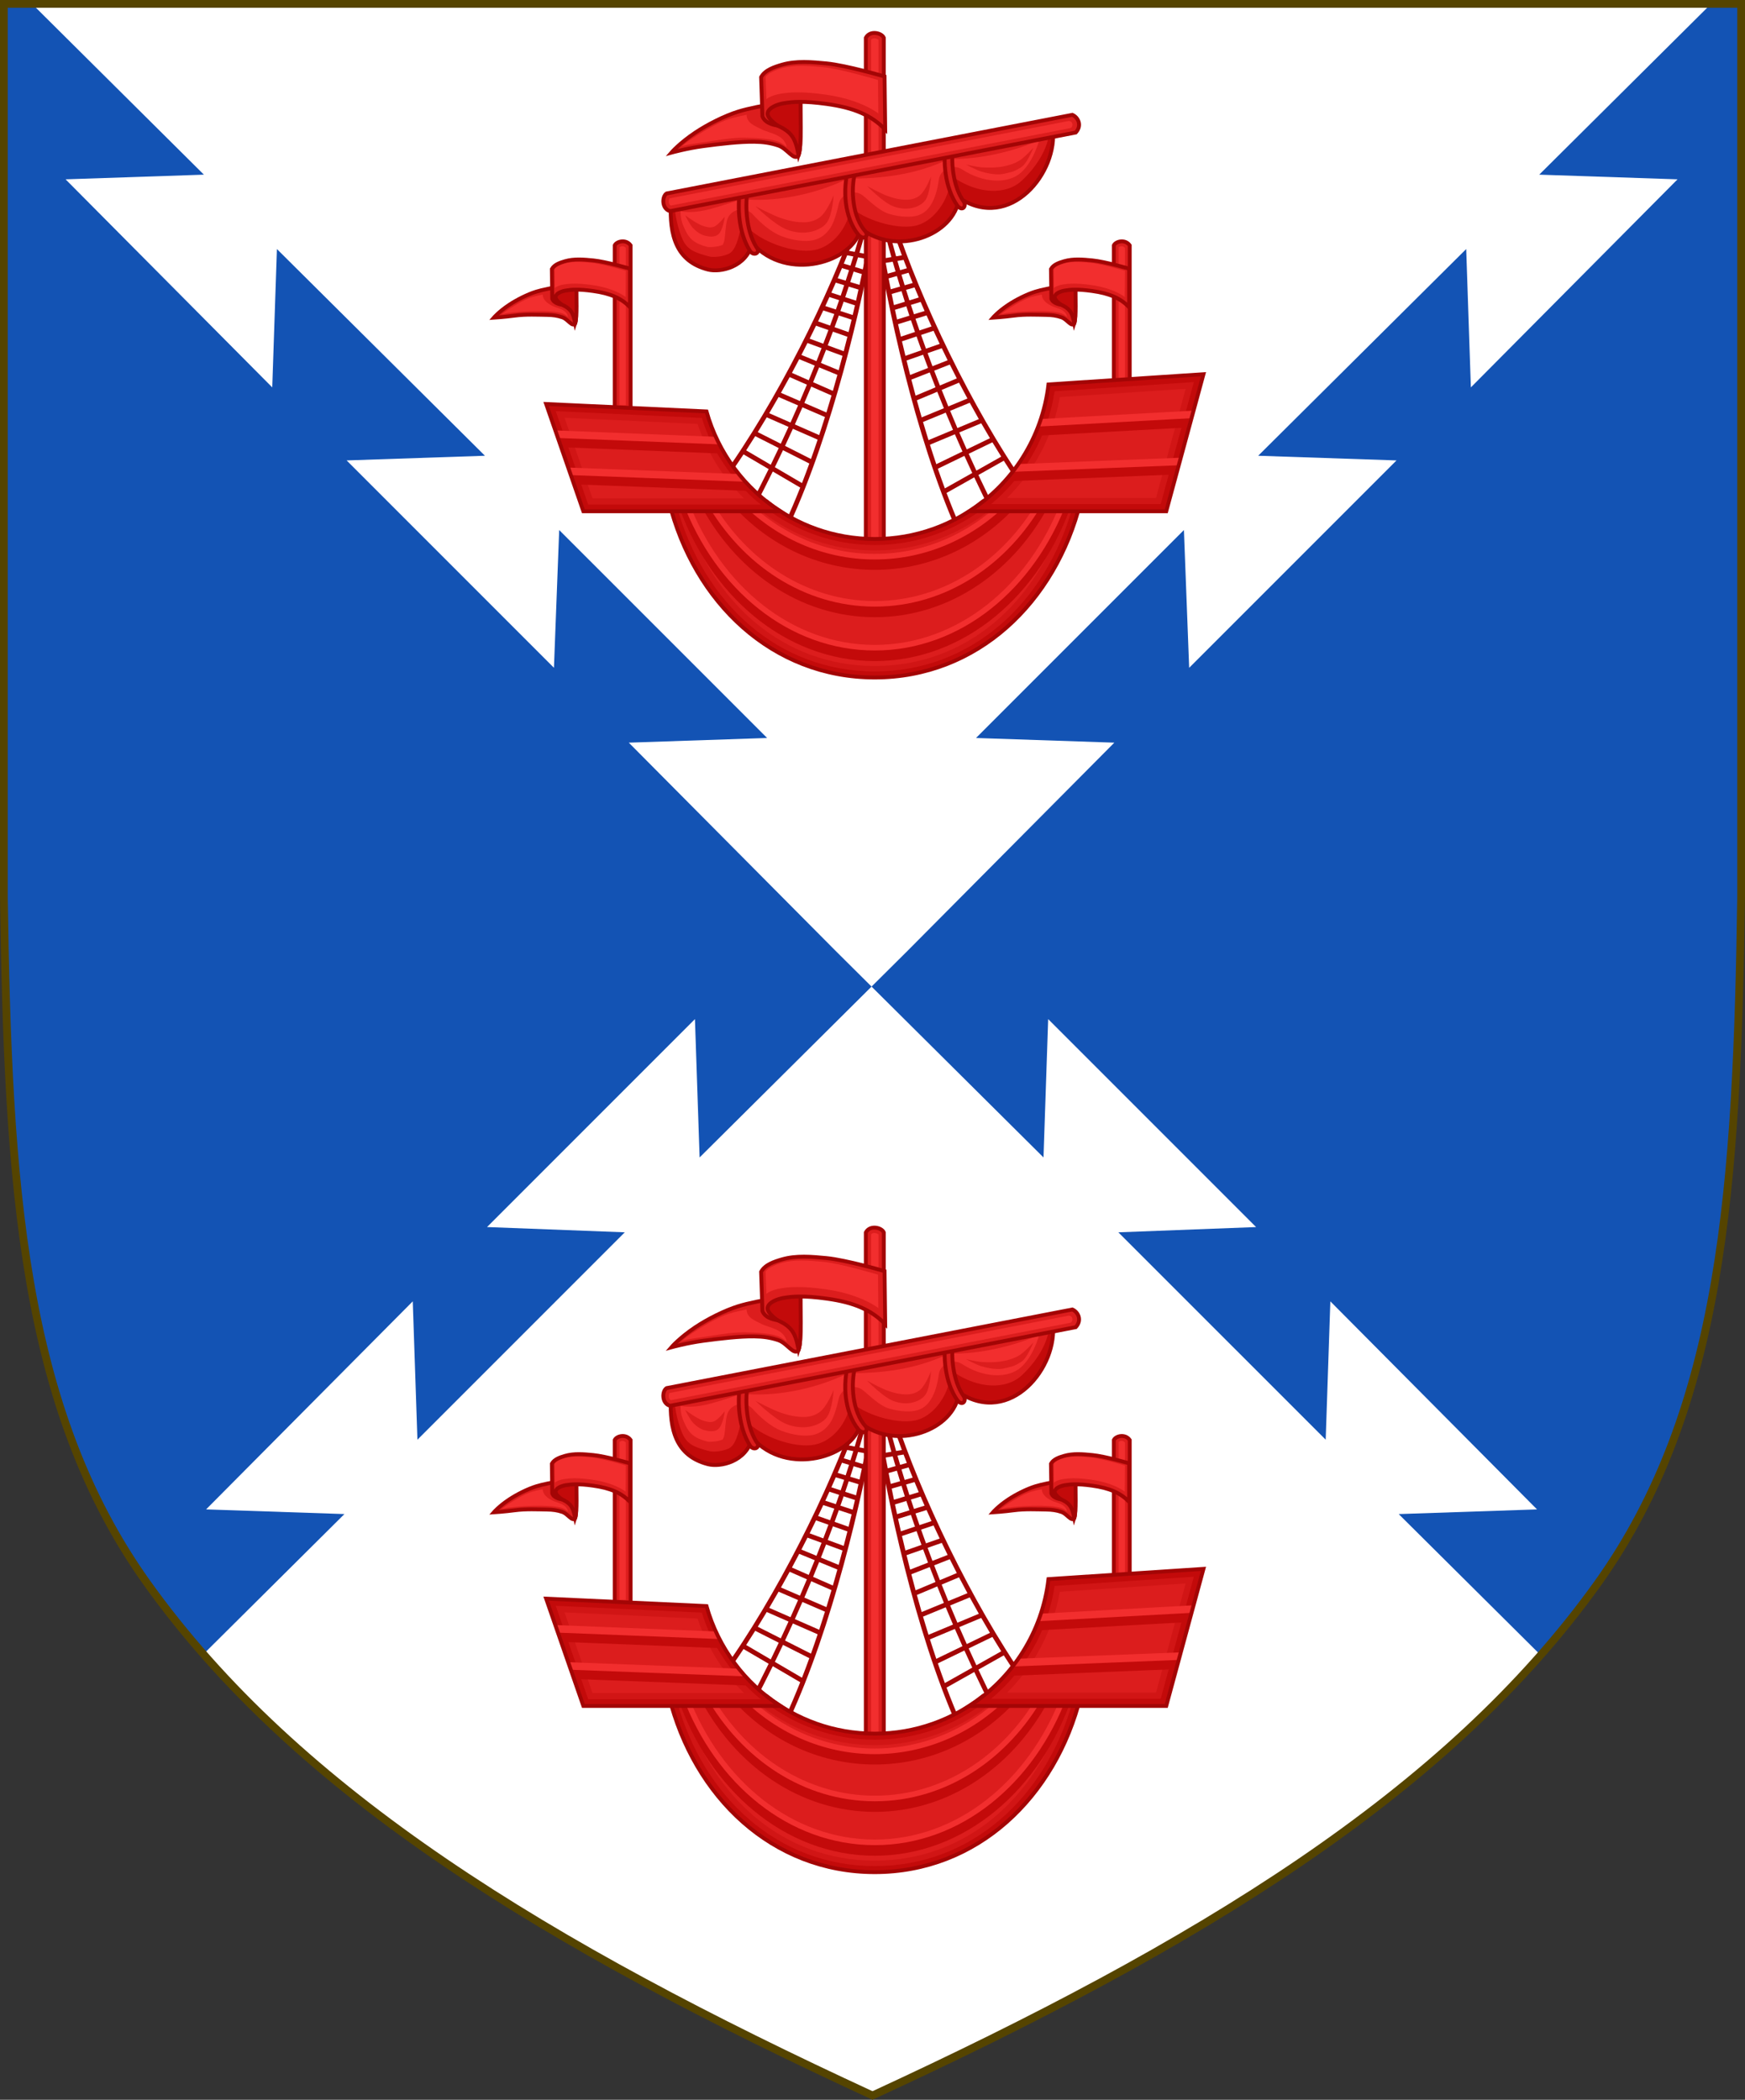 <?xml version="1.0" encoding="UTF-8" standalone="no"?>
<!-- Created with Inkscape (http://www.inkscape.org/) -->

<svg
   xmlns:dc="http://purl.org/dc/elements/1.1/"
   xmlns:cc="http://creativecommons.org/ns#"
   xmlns:rdf="http://www.w3.org/1999/02/22-rdf-syntax-ns#"
   xmlns:svg="http://www.w3.org/2000/svg"
   xmlns="http://www.w3.org/2000/svg"
   xmlns:xlink="http://www.w3.org/1999/xlink"
   xmlns:sodipodi="http://sodipodi.sourceforge.net/DTD/sodipodi-0.dtd"
   xmlns:inkscape="http://www.inkscape.org/namespaces/inkscape"
   width="450"
   height="541.375"
   id="svg2"
   version="1.1"
   inkscape:version="0.92.2 5c3e80d, 2017-08-06"
   sodipodi:docname="Arms of Patric Dickinson.svg"
   inkscape:export-filename="/Users/Soda/Desktop/UK of the GB and NI.png"
   inkscape:export-xdpi="143.23364"
   inkscape:export-ydpi="143.23364">
  <rect width="100%" height="100%" fill="#333333" stroke="none"/>
  <defs
     id="defs4" />
  <sodipodi:namedview
     id="base"
     pagecolor="#ffffff"
     bordercolor="#666666"
     borderopacity="1.0"
     inkscape:pageopacity="0.0"
     inkscape:pageshadow="2"
     inkscape:zoom="0.9804074"
     inkscape:cx="21.64343"
     inkscape:cy="294.77539"
     inkscape:document-units="px"
     inkscape:current-layer="layer1"
     showgrid="false"
     inkscape:window-width="1440"
     inkscape:window-height="791"
     inkscape:window-x="0"
     inkscape:window-y="1"
     inkscape:window-maximized="1"
     showguides="false"
     inkscape:guide-bbox="true"
     inkscape:object-nodes="false"
     inkscape:snap-nodes="false"
     inkscape:snap-page="true"
     inkscape:snap-bbox="false"
     inkscape:snap-grids="false"
     inkscape:snap-to-guides="false"
     fit-margin-top="0"
     fit-margin-left="0"
     fit-margin-right="0"
     fit-margin-bottom="0">
    <inkscape:grid
       type="xygrid"
       id="grid14322"
       empspacing="5"
       visible="true"
       enabled="true"
       snapvisiblegridlinesonly="true"
       originx="0"
       originy="-0.001" />
  </sodipodi:namedview>
  <g
     inkscape:label="Layer"
     inkscape:groupmode="layer"
     id="layer1"
     transform="translate(588.048,126.626)"
     style="display:inline">
    <g
       id="g34921"
       style="fill:#ffeb51;fill-opacity:1;stroke:#806600;stroke-width:1.5;stroke-miterlimit:4;stroke-dasharray:none"
       transform="translate(0,-7.906)">
      <g
         transform="translate(0,-1)"
         id="g28316"
         style="fill:#ffeb51;fill-opacity:1;stroke:#806600;stroke-width:1.5;stroke-miterlimit:4;stroke-dasharray:none" />
      <g
         transform="translate(0,-1)"
         id="g28303"
         style="fill:#ffeb51;fill-opacity:1;stroke:#806600;stroke-width:1.5;stroke-miterlimit:4;stroke-dasharray:none" />
    </g>
    <g
       id="g6659"
       transform="translate(0,-0.027)">
      <g
         transform="translate(0,10.802)"
         id="g6663" />
    </g>
    <g
       style="stroke-width:0.888;stroke-miterlimit:4;stroke-dasharray:none"
       id="g11618-9-0-2"
       transform="matrix(1.127,0,0,1.127,186.794,233.424)" />
    <g
       id="g6663-8"
       transform="matrix(1.145,0,0,1.145,1430.151,21.315)"
       style="stroke-width:1.31;stroke-miterlimit:4;stroke-dasharray:none" />
    <g
       style="stroke-width:0.772;stroke-miterlimit:4;stroke-dasharray:none"
       id="g11618-9-0-2-0"
       transform="matrix(1.295,0,0,1.295,121.073,160.443)" />
    <g
       style="stroke-width:0.87;stroke-miterlimit:4;stroke-dasharray:none"
       id="g13998"
       transform="matrix(1.149,0,0,1.149,-93.647,-107.877)" />
    <g
       style="stroke-width:0.772;stroke-miterlimit:4;stroke-dasharray:none"
       id="g11618-9-0-2-0-2"
       transform="matrix(1.295,0,0,1.295,-126.892,-684.592)" />
    <g
       style="stroke-width:0.87;stroke-miterlimit:4;stroke-dasharray:none"
       id="g13998-3"
       transform="matrix(1.149,0,0,1.149,-341.611,-952.912)" />
    <g
       style="stroke-width:0.888;stroke-miterlimit:4;stroke-dasharray:none"
       id="g11618-9-0-2-9"
       transform="matrix(0.169,0,0,0.178,1533.593,564.701)" />
    <g
       id="g13998-5"
       transform="matrix(0.15,0,0,0.158,1505.556,527.839)" />
    <g
       style="display:inline;stroke-width:1;stroke-miterlimit:4;stroke-dasharray:none"
       id="g16963-90-4"
       transform="matrix(0.12,-0.095,0.09,0.126,1666.233,675.448)" />
    <g
       style="fill:#444444;fill-opacity:1;stroke-width:0.513;stroke-miterlimit:4;stroke-dasharray:none"
       transform="matrix(0.82,0,0,0.82,-775.715,-494.658)"
       id="g5867" />
    <g
       id="g3763">
      <path
         inkscape:connector-curvature="0"
         id="path970"
         style="display:inline;fill:#ffffff;fill-opacity:1;stroke:none;stroke-width:2;stroke-miterlimit:4;stroke-dasharray:none;stroke-opacity:1"
         d="m -175.953,281.556 c 32.24,-45.131 35.83,-102.85 36.905,-176.814 v -230.318 h -224 -224 v 230.318 c 1.075,73.964 4.664,131.682 36.905,176.814 38.837,54.365 103.537,93.598 187.095,132.143 83.558,-38.545 148.258,-77.777 187.095,-132.143 z"
         sodipodi:nodetypes="scccccscs" />
      <g
         id="g958"
         transform="matrix(0.725,-0.725,0.725,0.725,-639.335,206.454)">
        <path
           inkscape:connector-curvature="0"
           id="path956"
           transform="matrix(0.689,0.689,-0.689,0.689,263.551,-192.851)"
           d="m 1,-1 v 230.318 c 1.075,73.964 4.664,131.681 36.904,176.812 4.549,6.367 9.468,12.521 14.715,18.496 l 36.312,-36.076 -35.705,-1.205 53.346,-53.693 1.205,35.703 53.521,-53.52 -35.557,-1.354 53.67,-53.67 1.205,35.703 L 225,252.422 l -9.314,-9.254 -53.35,-53.699 35.705,-1.205 -53.67,-53.668 -1.354,35.555 L 89.498,116.631 125.201,115.426 71.508,62.08 70.303,97.783 16.957,44.09 52.66,42.885 8.49,-1 Z m 224,253.422 44.383,44.094 1.205,-35.703 53.67,53.67 -35.557,1.354 53.521,53.52 1.205,-35.703 53.346,53.693 -35.705,1.205 36.312,36.076 c 5.247,-5.976 10.166,-12.129 14.715,-18.496 C 444.336,361 447.925,303.282 449,229.318 V -1 h -7.49 l -44.17,43.885 35.703,1.205 -53.346,53.693 -1.205,-35.703 -53.693,53.346 35.703,1.205 -53.52,53.52 -1.354,-35.555 -53.67,53.668 35.705,1.205 -53.35,53.699 z"
           style="fill:#1353b4;fill-opacity:1;stroke:none;stroke-width:3.078;stroke-linecap:butt;stroke-linejoin:miter;stroke-miterlimit:4;stroke-dasharray:none;stroke-opacity:1" />
      </g>
      <path
         sodipodi:nodetypes="scccccscs"
         d="m -175.953,281.505 c 32.24,-45.131 35.83,-102.85 36.905,-176.814 v -230.318 h -224 -224 v 230.318 c 1.075,73.964 4.664,131.682 36.905,176.814 38.837,54.365 103.537,93.598 187.095,132.143 83.558,-38.545 148.258,-77.777 187.095,-132.143 z"
         style="display:inline;fill:none;stroke:#554400;stroke-width:2;stroke-miterlimit:4;stroke-dasharray:none;stroke-opacity:1"
         id="path968"
         inkscape:connector-curvature="0" />
      <g
         style="stroke-width:0.854;stroke-miterlimit:4;stroke-dasharray:none"
         transform="matrix(1.171,0,0,1.171,56.034,18.169)"
         id="g3389">
        <path
           inkscape:connector-curvature="0"
           id="path23617"
           d="m -359.628,-81.526 c -4.372,15.091 -15.015,38.159 -26.987,56.505 l -0.009,-0.006 -0.13,0.221 c -1.706,2.606 -3.438,5.117 -5.182,7.493 l 0.848,0.621 c 1.617,-2.203 3.221,-4.52 4.804,-6.917 l 5.532,3.241 c -1.316,2.683 -2.65,5.306 -3.99,7.858 l 0.93,0.489 c 1.334,-2.539 2.659,-5.148 3.969,-7.815 l 6.04,3.539 c -1.083,2.73 -2.21,5.385 -3.386,7.918 l 0.953,0.443 c 9.581,-20.628 16.053,-48.737 18.962,-65.039 2.551,16.2 8.593,45.091 17.985,66.258 l 0.961,-0.426 c -1.132,-2.552 -2.213,-5.226 -3.249,-7.974 l 6.1,-3.434 c 1.264,2.689 2.544,5.321 3.834,7.882 l 0.939,-0.473 c -1.297,-2.575 -2.584,-5.222 -3.854,-7.927 l 5.587,-3.145 c 1.541,2.424 3.106,4.769 4.684,6.999 l 0.858,-0.607 c -1.703,-2.406 -3.392,-4.946 -5.052,-7.581 l -0.126,-0.223 -0.01,0.006 c -11.654,-18.55 -21.898,-41.797 -26.009,-56.961 l -1.015,0.275 c 1.046,3.856 2.478,8.216 4.222,12.879 l -1.267,0.211 c -1.198,-4.259 -2.276,-8.505 -3.207,-12.705 l -0.25,0.056 c 0.02,-0.139 0.047,-0.306 0.067,-0.441 l -1.041,-0.149 c -0.04,0.279 -0.095,0.616 -0.139,0.912 l -0.37,0.046 c 0.09,-0.367 0.186,-0.735 0.273,-1.101 l -1.022,-0.246 c -1.003,4.183 -2.155,8.41 -3.425,12.648 l -1.264,-0.233 c 1.824,-4.632 3.332,-8.966 4.444,-12.804 z m 1.625,3.558 c 0.074,0.549 0.145,1.086 0.231,1.687 -0.418,2.507 -0.931,5.36 -1.557,8.541 l -1.429,-0.264 c 0.998,-3.332 1.918,-6.658 2.755,-9.963 z m 1.537,0.241 c 0.82,3.541 1.734,7.108 2.738,10.684 l -1.433,0.239 c -0.64,-3.573 -1.152,-6.76 -1.545,-9.466 0.081,-0.49 0.167,-0.998 0.24,-1.457 z m -6.994,10.293 1.353,0.249 c -0.205,0.674 -0.419,1.349 -0.631,2.024 l -1.465,-0.44 c 0.253,-0.615 0.5,-1.226 0.742,-1.832 z m 2.396,0.441 1.533,0.283 c -0.153,0.764 -0.323,1.573 -0.488,2.367 l -1.711,-0.515 c 0.223,-0.711 0.45,-1.423 0.666,-2.134 z m 10.027,0.567 c 0.232,0.61 0.469,1.225 0.711,1.845 l -1.472,0.416 c -0.2,-0.678 -0.403,-1.356 -0.596,-2.034 z m -2.402,0.4 c 0.204,0.715 0.419,1.43 0.629,2.145 l -1.72,0.485 c -0.151,-0.796 -0.307,-1.608 -0.447,-2.374 z m -11.165,1.401 1.555,0.468 c -0.244,0.769 -0.493,1.537 -0.745,2.306 l -1.755,-0.535 c 0.323,-0.752 0.637,-1.499 0.945,-2.24 z m 2.561,0.77 1.812,0.545 c -0.164,0.78 -0.339,1.582 -0.513,2.387 l -2.043,-0.622 c 0.252,-0.77 0.5,-1.54 0.745,-2.31 z m 12.102,0.257 c 0.296,0.746 0.597,1.498 0.907,2.255 l -1.764,0.504 c -0.238,-0.773 -0.474,-1.545 -0.705,-2.318 z m -2.574,0.726 c 0.231,0.774 0.466,1.548 0.705,2.322 l -2.054,0.586 c -0.161,-0.808 -0.322,-1.612 -0.472,-2.395 z m -13.456,1.456 1.846,0.563 c -0.255,0.769 -0.504,1.538 -0.766,2.307 l -2.051,-0.667 c 0.329,-0.739 0.654,-1.472 0.971,-2.203 z m 2.852,0.869 2.149,0.655 c -0.178,0.81 -0.354,1.614 -0.543,2.445 l -2.378,-0.773 c 0.264,-0.775 0.515,-1.551 0.772,-2.327 z m 14.489,0.181 c 0.304,0.736 0.616,1.475 0.932,2.219 l -2.061,0.632 c -0.249,-0.773 -0.485,-1.546 -0.727,-2.32 z m -2.867,0.82 c 0.243,0.78 0.481,1.56 0.732,2.339 l -2.391,0.732 c -0.174,-0.834 -0.336,-1.641 -0.5,-2.454 z m -15.875,1.298 2.134,0.694 c -0.236,0.684 -0.474,1.368 -0.715,2.051 l -2.324,-0.76 c 0.306,-0.664 0.608,-1.326 0.905,-1.985 z m 3.135,1.019 2.487,0.81 c -0.162,0.705 -0.325,1.41 -0.494,2.127 l -2.708,-0.884 c 0.241,-0.683 0.479,-1.368 0.715,-2.052 z m 16.954,0.055 c 0.286,0.664 0.576,1.331 0.871,2 l -2.336,0.719 c -0.229,-0.687 -0.456,-1.374 -0.68,-2.062 z m -3.152,0.965 c 0.224,0.688 0.451,1.376 0.68,2.064 l -2.722,0.838 c -0.157,-0.72 -0.308,-1.428 -0.457,-2.135 z m -18.288,0.907 2.424,0.792 c -0.304,0.852 -0.619,1.7 -0.93,2.549 l -2.635,-0.93 c 0.386,-0.807 0.767,-1.61 1.141,-2.411 z m 22.741,1.096 c 0.36,0.808 0.727,1.618 1.099,2.431 l -2.65,0.884 c -0.297,-0.855 -0.597,-1.708 -0.886,-2.565 z m -19.316,0.022 2.815,0.919 c -0.215,0.899 -0.448,1.823 -0.674,2.738 l -3.08,-1.086 c 0.315,-0.857 0.632,-1.712 0.939,-2.571 z m 15.873,1.037 c 0.292,0.865 0.595,1.725 0.894,2.588 l -3.098,1.032 c -0.21,-0.918 -0.428,-1.847 -0.627,-2.75 z m -20.894,1.21 2.728,0.962 c -0.372,1.003 -0.751,2.003 -1.133,3.002 l -3,-1.104 c 0.476,-0.955 0.945,-1.909 1.405,-2.86 z m 25.876,1.123 c 0.443,0.959 0.897,1.92 1.356,2.883 l -3.019,1.052 c -0.365,-1.005 -0.727,-2.011 -1.082,-3.021 z m -22.155,0.188 3.189,1.124 c -0.264,1.053 -0.538,2.114 -0.816,3.183 l -3.511,-1.292 c 0.384,-1.003 0.764,-2.008 1.138,-3.016 z m 18.413,1.059 c 0.356,1.014 0.72,2.025 1.087,3.034 l -3.533,1.231 c -0.26,-1.073 -0.516,-2.139 -0.761,-3.196 z m -24.013,1.435 3.098,1.14 c -0.369,0.954 -0.741,1.905 -1.119,2.855 l -3.319,-1.365 c 0.453,-0.877 0.899,-1.753 1.339,-2.63 z m 29.57,1.155 c 0.426,0.884 0.856,1.768 1.293,2.653 l -3.342,1.307 c -0.361,-0.956 -0.717,-1.913 -1.069,-2.874 z m -25.485,0.347 3.621,1.332 c -0.278,1.054 -0.553,2.104 -0.844,3.168 l -3.909,-1.608 c 0.382,-0.961 0.759,-1.926 1.132,-2.892 z m 21.374,1.085 c 0.357,0.973 0.717,1.943 1.082,2.911 l -3.936,1.541 c -0.273,-1.069 -0.53,-2.124 -0.789,-3.182 z m -27.286,0.978 3.416,1.405 c -0.435,1.083 -0.873,2.162 -1.318,3.237 l -3.696,-1.624 c 0.54,-1.004 1.073,-2.011 1.599,-3.019 z m 33.161,1.187 c 0.508,1.017 1.023,2.032 1.546,3.046 l -3.724,1.56 c -0.426,-1.083 -0.846,-2.169 -1.262,-3.26 z m -28.773,0.618 4.02,1.653 c -0.324,1.169 -0.657,2.343 -0.998,3.518 l -4.349,-1.911 c 0.448,-1.083 0.889,-2.169 1.327,-3.26 z m 24.355,1.11 c 0.419,1.098 0.841,2.193 1.27,3.283 l -4.381,1.835 c -0.32,-1.181 -0.633,-2.36 -0.937,-3.535 z m -30.843,1.031 3.792,1.666 c -0.504,1.208 -1.013,2.408 -1.528,3.604 l -4.181,-1.806 c 0.647,-1.149 1.287,-2.304 1.917,-3.464 z m 37.293,1.222 c 0.61,1.17 1.229,2.337 1.856,3.497 l -4.211,1.734 c -0.495,-1.204 -0.983,-2.414 -1.466,-3.63 z m -32.537,0.867 4.456,1.958 c -0.366,1.247 -0.738,2.494 -1.123,3.74 l -4.859,-2.099 c 0.515,-1.193 1.023,-2.393 1.526,-3.599 z m 27.746,1.14 c 0.482,1.214 0.97,2.422 1.463,3.624 l -4.895,2.015 c -0.363,-1.253 -0.714,-2.506 -1.059,-3.759 z m -34.939,1.156 4.284,1.85 c -0.55,1.264 -1.105,2.52 -1.665,3.768 l -4.684,-2.052 c 0.697,-1.179 1.385,-2.369 2.066,-3.566 z m 42.091,1.263 c 0.66,1.209 1.328,2.41 2.005,3.601 l -4.719,1.971 c -0.539,-1.257 -1.073,-2.522 -1.601,-3.796 z m -36.843,1.004 4.962,2.143 c -0.415,1.328 -0.837,2.655 -1.273,3.975 l -5.356,-2.346 c 0.562,-1.249 1.117,-2.506 1.667,-3.772 z m 31.555,1.173 c 0.529,1.275 1.062,2.541 1.602,3.8 l -5.396,2.253 c -0.413,-1.327 -0.812,-2.661 -1.205,-3.996 z m -39.413,1.036 4.796,2.1 c -0.565,1.246 -1.136,2.482 -1.71,3.709 l -5.062,-2.56 c 0.665,-1.071 1.323,-2.156 1.976,-3.249 z m 47.232,1.307 c 0.634,1.104 1.273,2.2 1.919,3.283 l -5.106,2.472 c -0.553,-1.237 -1.102,-2.482 -1.645,-3.737 z m -41.474,1.215 5.451,2.387 c -0.479,1.43 -0.969,2.853 -1.472,4.262 l -5.712,-2.889 c 0.582,-1.244 1.16,-2.497 1.733,-3.76 z m 35.672,1.208 c 0.551,1.274 1.107,2.536 1.668,3.79 l -5.761,2.79 c -0.479,-1.417 -0.944,-2.849 -1.399,-4.287 z m -43.967,0.413 5.178,2.618 c -0.584,1.238 -1.172,2.463 -1.763,3.678 l -5.411,-3.171 c 0.671,-1.027 1.335,-2.071 1.996,-3.126 z m 52.232,1.351 c 0.643,1.065 1.29,2.12 1.942,3.159 l -5.465,3.077 c -0.571,-1.225 -1.137,-2.46 -1.7,-3.708 z m -46.114,1.742 5.795,2.931 c -0.527,1.452 -1.066,2.888 -1.618,4.305 l -5.971,-3.499 c 0.601,-1.235 1.2,-2.479 1.794,-3.737 z m 39.945,1.245 c 0.572,1.268 1.149,2.522 1.729,3.767 l -6.031,3.396 c -0.528,-1.426 -1.041,-2.871 -1.543,-4.332 z"
           style="color:#000000;font-style:normal;font-variant:normal;font-weight:normal;font-stretch:normal;font-size:medium;line-height:normal;font-family:sans-serif;font-variant-ligatures:normal;font-variant-position:normal;font-variant-caps:normal;font-variant-numeric:normal;font-variant-alternates:normal;font-feature-settings:normal;text-indent:0;text-align:start;text-decoration:none;text-decoration-line:none;text-decoration-style:solid;text-decoration-color:#000000;letter-spacing:normal;word-spacing:normal;text-transform:none;writing-mode:lr-tb;direction:ltr;text-orientation:mixed;dominant-baseline:auto;baseline-shift:baseline;text-anchor:start;white-space:normal;shape-padding:0;clip-rule:nonzero;display:inline;overflow:visible;visibility:visible;opacity:1;isolation:auto;mix-blend-mode:normal;color-interpolation:sRGB;color-interpolation-filters:linearRGB;solid-color:#000000;solid-opacity:1;vector-effect:none;fill:#a30505;fill-opacity:1;fill-rule:nonzero;stroke:none;stroke-width:0.854;stroke-linecap:butt;stroke-linejoin:miter;stroke-miterlimit:4;stroke-dasharray:none;stroke-dashoffset:0;stroke-opacity:1;color-rendering:auto;image-rendering:auto;shape-rendering:auto;text-rendering:auto;enable-background:accumulate" />
        <g
           transform="matrix(0.82,0,0,0.82,-776.382,-494.658)"
           id="g7614"
           style="stroke-width:1.041;stroke-miterlimit:4;stroke-dasharray:none">
          <path
             style="color:#000000;display:inline;overflow:visible;visibility:visible;fill:#dc1d1d;fill-opacity:1;stroke:#a30505;stroke-width:1.041;stroke-miterlimit:4;stroke-dasharray:none;stroke-opacity:1;marker:none;enable-background:accumulate"
             d="m 508.567,462.609 c 1.102,-2.109 4.291,-1.351 4.835,0 v 138.692 h -4.835 z"
             id="rect7594"
             inkscape:connector-curvature="0"
             sodipodi:nodetypes="ccccc" />
          <path
             inkscape:connector-curvature="0"
             style="color:#000000;display:inline;overflow:visible;visibility:visible;fill:#f22e2e;fill-opacity:1;stroke:none;stroke-width:1.041;stroke-miterlimit:4;stroke-dasharray:none;marker:none;enable-background:accumulate"
             d="m 511.062,462.75 c -0.497,-0.047 -0.823,0.053 -1.062,0.344 v 136.775 h 1.969 V 463.094 c -0.027,0.05 -0.36,-0.292 -0.906,-0.344 z"
             id="path7611"
             sodipodi:nodetypes="cccccc" />
        </g>
        <g
           transform="matrix(0.82,0,0,0.82,-776.382,-494.658)"
           id="g5802"
           style="stroke-width:1.041;stroke-miterlimit:4;stroke-dasharray:none">
          <path
             style="fill:#c30a0a;fill-opacity:1;stroke:#a30505;stroke-width:1.041;stroke-linecap:butt;stroke-linejoin:miter;stroke-miterlimit:4;stroke-dasharray:none;stroke-opacity:1"
             d="m 456.206,507.108 c -0.36,8.371 1.315,15.461 9.935,17.709 3.317,0.865 10.297,-0.575 11.943,-7.056 9.301,10.529 27.21,5.152 29.107,-3.995 9.461,7.519 25.098,2.087 26.444,-8.181 13.712,9.138 26.734,-6.856 25.112,-18.834 z"
             id="path5741"
             inkscape:connector-curvature="0"
             sodipodi:nodetypes="csccccc" />
          <path
             style="fill:#dc1d1d;fill-opacity:1;stroke:none;stroke-width:1.041;stroke-miterlimit:4;stroke-dasharray:none"
             d="m 557.824,487.545 -100.626,19.35 c -0.019,3.364 1.161,7.688 2.225,9.963 1.232,2.633 3.184,3.433 7.031,4.437 1.069,0.279 3.347,0.183 5.281,-0.688 1.935,-0.87 2.614,-4.342 3.282,-6.969 0.173,-0.705 -0.299,-1.29 0.407,-1.458 0.707,-0.167 0.221,0.092 0.691,0.645 4.122,4.666 13.401,7.804 18.713,6.75 5.312,-1.054 8.57,-6.378 9.282,-9.812 0.277,-1.308 -0.026,-1.975 1.03,-1.156 4.131,3.283 12.795,5.774 17.501,4.25 4.706,-1.524 7.963,-6.928 8.514,-11.125 0.168,-1.331 0.242,-2.147 1.361,-1.406 6.17,4.112 13.595,4.596 17.875,0.688 3.72,-3.397 7.314,-8.723 7.432,-13.469 z"
             id="path5785"
             inkscape:connector-curvature="0"
             sodipodi:nodetypes="ccssscscsccsccsc" />
          <path
             inkscape:connector-curvature="0"
             id="path5790"
             transform="matrix(1.096,0,0,1.096,263.773,449.642)"
             d="m 266.252,35.281 -0.918,1.814 c -5.321,2.417 -14.154,4.627 -21.598,4.404 -8.26,3.969 -16.52,4.816 -24.779,4.824 -8.898,4.321 -18.76,5.732 -25.791,5.021 -5.081,1.396 -10.163,3.864 -15.244,2.969 0.091,2.324 0.556,3.3 1.211,4.674 0.981,2.057 2.195,3.251 5.41,4.074 0.294,0.075 2.372,0.089 3.742,-0.516 0.021,-0.009 0.017,-0.006 0.117,-0.201 0.1,-0.195 0.23,-0.576 0.322,-1.09 0.184,-1.028 0.234,-3.216 0.613,-4.682 0.335,-1.34 1.388,-2.302 2.721,-2.611 1.319,-0.306 2.675,0.079 3.598,1.119 0.009,0.011 0.02,0.019 0.029,0.029 1.678,1.852 4.293,4.271 7.018,5.311 2.738,1.044 5.595,1.418 7.574,1.033 1.961,-0.382 3.301,-1.49 4.328,-2.955 1.027,-1.465 1.821,-4.588 2.117,-5.988 0.284,-1.313 1.302,-2.169 2.369,-2.553 1.067,-0.383 2.399,-0.364 3.48,0.459 0.01,0.009 0.02,0.018 0.029,0.027 1.684,1.314 4.067,3.87 6.656,4.582 2.589,0.713 5.189,0.842 6.844,0.316 1.661,-0.528 2.761,-1.684 3.596,-3.301 0.834,-1.617 1.309,-3.643 1.551,-5.453 0.172,-1.338 1.099,-2.287 2.135,-2.754 1.036,-0.467 2.364,-0.545 3.51,0.199 5.271,3.447 11.326,3.654 14.506,0.805 2.473,-2.216 4.206,-6.328 4.854,-9.559 z m -1.822,3.463 c 0,0 -1.28,3.15 -2.451,4.332 -0.722,0.729 -2.532,1.539 -2.678,1.539 -0.146,0 -2.067,0.627 -3.137,0.656 -1.528,0.041 -3.068,-0.243 -4.531,-0.686 -1.299,-0.393 -3.705,-1.709 -3.705,-1.709 0,0 2.568,0.595 3.877,0.684 1.74,0.118 3.532,0.104 5.244,-0.229 1.358,-0.263 2.721,-0.68 3.904,-1.396 1.35,-0.817 3.477,-3.191 3.477,-3.191 z M 239.322,45.812 c 0,0 -0.234,4.234 -1.396,5.814 -0.774,1.053 -2.094,1.648 -3.336,1.908 -1.55,0.325 -3.23,0.095 -4.701,-0.512 -2.412,-0.994 -6.242,-4.902 -6.242,-4.902 0,0 3.132,1.729 4.787,2.365 1.69,0.649 3.476,1.092 5.273,0.998 1.073,-0.056 2.206,-0.435 3.021,-1.17 1.367,-1.233 2.594,-4.502 2.594,-4.502 z m -23.855,4.588 c 0,0 -0.289,4.915 -1.709,6.754 -0.946,1.225 -2.53,1.921 -4.047,2.225 -1.894,0.378 -3.989,0.106 -5.787,-0.6 -2.947,-1.157 -7.609,-5.699 -7.609,-5.699 0,0 3.821,2.024 5.844,2.764 2.065,0.756 4.272,1.278 6.469,1.168 1.311,-0.065 2.68,-0.541 3.676,-1.396 1.67,-1.434 3.164,-5.215 3.164,-5.215 z m -36.365,4.902 c 0,0 2.772,2.096 4.389,2.621 0.807,0.262 1.733,0.5 2.537,0.229 1.185,-0.4 2.764,-2.537 2.764,-2.537 0,0 -0.407,3.499 -1.682,4.447 -0.865,0.644 -2.176,0.497 -3.221,0.229 -1.094,-0.282 -2.062,-1.014 -2.85,-1.824 -0.857,-0.882 -1.938,-3.164 -1.938,-3.164 z"
             style="fill:#f22e2e;fill-opacity:1;stroke:none;stroke-width:0.95;stroke-miterlimit:4;stroke-dasharray:none" />
          <path
             style="color:#000000;font-style:normal;font-variant:normal;font-weight:normal;font-stretch:normal;font-size:medium;line-height:normal;font-family:Sans;-inkscape-font-specification:Sans;text-indent:0;text-align:start;text-decoration:none;text-decoration-line:none;letter-spacing:normal;word-spacing:normal;text-transform:none;writing-mode:lr-tb;direction:ltr;baseline-shift:baseline;text-anchor:start;display:inline;overflow:visible;visibility:visible;fill:#dc1d1d;fill-opacity:1;stroke:#a30505;stroke-width:1.041;stroke-miterlimit:4;stroke-dasharray:none;stroke-opacity:1;marker:none;enable-background:accumulate"
             d="m 530.062,490.719 c -0.767,4.988 -0.353,12.037 3.125,17 1.433,1.648 2.465,-0.015 1.656,-1.156 -2.993,-4.271 -3.486,-10.982 -2.781,-15.562 z m -26.219,7.219 c -1.468,5.254 -1.114,12.813 2.729,17.563 1.363,1.514 2.847,0.468 1.927,-0.844 -3.507,-3.89 -4.098,-11.332 -2.75,-16.156 z m -29.062,5.562 c -0.727,4.724 -0.394,11.297 2.598,16.195 0.846,1.486 2.528,0.927 2.183,-0.32 -2.993,-4.271 -3.486,-10.982 -2.781,-15.562 z"
             id="path5743"
             inkscape:connector-curvature="0"
             sodipodi:nodetypes="ccccccccccccccc" />
        </g>
        <g
           transform="matrix(-0.156,-0.805,0.805,-0.156,-695.549,404.405)"
           id="g7620"
           style="stroke-width:1.041;stroke-miterlimit:4;stroke-dasharray:none">
          <path
             sodipodi:nodetypes="ccccc"
             inkscape:connector-curvature="0"
             id="path7622"
             d="m 508.567,462.609 c 1.102,-2.109 4.291,-1.351 4.835,0 v 111.01 c -0.925,1.381 -3.288,2.098 -4.835,0 z"
             style="color:#000000;display:inline;overflow:visible;visibility:visible;fill:#dc1d1d;fill-opacity:1;stroke:#a30505;stroke-width:1.041;stroke-miterlimit:4;stroke-dasharray:none;stroke-opacity:1;marker:none;enable-background:accumulate" />
          <path
             sodipodi:nodetypes="cccccc"
             inkscape:connector-curvature="0"
             id="path7624"
             d="m 511.062,462.75 c -0.497,-0.047 -0.823,0.053 -1.062,0.344 v 109.279 c -0.014,0.787 1.636,1.31 1.969,0 V 463.094 c -0.027,0.05 -0.36,-0.292 -0.906,-0.344 z"
             style="color:#000000;display:inline;overflow:visible;visibility:visible;fill:#f22e2e;fill-opacity:1;stroke:none;stroke-width:1.041;stroke-miterlimit:4;stroke-dasharray:none;marker:none;enable-background:accumulate" />
        </g>
        <g
           transform="matrix(0.82,0,0,0.82,-776.382,-494.658)"
           id="g5950"
           style="stroke-width:1.041;stroke-miterlimit:4;stroke-dasharray:none">
          <path
             sodipodi:nodetypes="ccssscssc"
             inkscape:connector-curvature="0"
             id="path5905"
             d="m 490.795,479.301 c -0.196,5.651 0.701,11.985 -0.279,14.891 -1.292,1.571 -3.008,-1.83 -5.408,-2.651 -2.093,-0.716 -4.044,-0.998 -6.527,-1.03 -3.851,-0.05 -8.935,0.541 -13.703,1.179 -4.258,0.569 -8.528,1.741 -8.528,1.741 0,0 2.208,-2.572 6.483,-5.416 3.233,-2.15 7.768,-4.454 11.475,-5.608 5.566,-1.732 16.487,-3.105 16.487,-3.105 z"
             style="fill:#dc1d1d;fill-opacity:1;stroke:#a30505;stroke-width:1.041;stroke-linecap:butt;stroke-linejoin:miter;stroke-miterlimit:4;stroke-dasharray:none;stroke-opacity:1" />
          <path
             style="fill:#c30a0a;fill-opacity:1;stroke:#a30505;stroke-width:1.041;stroke-linecap:butt;stroke-linejoin:miter;stroke-miterlimit:4;stroke-dasharray:none;stroke-opacity:1"
             d="m 491.105,477.543 c -0.196,5.651 0.391,13.625 -0.589,16.531 -0.891,-4.449 -1.623,-6.46 -7.009,-8.435 -3.138,-1.728 -1.676,-3.149 -2.274,-4.707 z"
             id="path5903"
             inkscape:connector-curvature="0"
             sodipodi:nodetypes="ccccc" />
          <path
             style="display:inline;fill:#dc1d1d;fill-opacity:1;stroke:#a30505;stroke-width:1.041;stroke-linecap:butt;stroke-linejoin:miter;stroke-miterlimit:4;stroke-dasharray:none;stroke-opacity:1"
             d="m 480.449,473.16 c 1.045,-1.909 3.523,-2.726 5.613,-3.333 3.82,-1.109 7.968,-0.731 11.928,-0.351 5.309,0.51 15.612,3.508 15.612,3.508 l 0.175,14.208 c -3.793,-3.794 -8.266,-5.795 -15.743,-6.83 -6.226,-0.861 -9.129,-0.584 -11.494,-0.192 -1.553,0.257 -4.058,1.087 -4.336,2.637 -0.25,1.393 2.631,3.333 2.631,3.333 0,4.6e-4 -3.24,-0.285 -4.034,-2.456 z"
             id="path5872"
             inkscape:connector-curvature="0"
             sodipodi:nodetypes="cssccsssccc" />
          <path
             sodipodi:nodetypes="csccsssccscc"
             inkscape:connector-curvature="0"
             id="path5914"
             d="m 491.367,470.123 c -1.908,-0.003 -3.723,0.167 -5.406,0.656 -1.896,0.551 -3.608,1.363 -4.312,2.312 l 0.219,6 c 0.207,-0.131 0.39,-0.332 0.594,-0.438 1.09,-0.562 2.249,-0.876 3.188,-1.031 2.477,-0.41 5.683,-0.659 12.031,0.219 5.858,0.81 10.74,2.601 14.258,5.051 l -0.094,-8.969 c -1.834,-0.519 -10.266,-3.009 -14.601,-3.426 -1.971,-0.189 -3.971,-0.372 -5.875,-0.375 z"
             style="display:inline;fill:#f22e2e;fill-opacity:1;stroke:none;stroke-width:1.041;stroke-miterlimit:4;stroke-dasharray:none" />
          <path
             sodipodi:nodetypes="sscssscscs"
             inkscape:connector-curvature="0"
             id="path5942"
             d="m 472.075,484.326 c -3.497,1.089 -7.842,3.794 -10.943,5.857 -0.862,0.574 -1.255,0.974 -1.938,1.5 1.301,-0.267 1.461,-0.396 2.938,-0.594 4.785,-0.64 9.76,-1.723 13.787,-1.67 2.589,0.034 6.676,0.206 8.923,0.975 1.076,0.368 1.829,0.98 2.5,1.562 -0.767,-3.489 -4.44,-3.619 -6.799,-4.8 -2.084,-1.043 -3.927,-1.732 -3.999,-3.893 -1.611,0.338 -3.273,0.69 -4.469,1.062 z"
             style="fill:#f22e2e;fill-opacity:1;stroke:none;stroke-width:1.041;stroke-miterlimit:4;stroke-dasharray:none" />
        </g>
        <g
           transform="matrix(0.82,0,0,0.82,-776.382,-479.65)"
           id="g5969"
           style="stroke-width:1.041;stroke-miterlimit:4;stroke-dasharray:none">
          <g
             id="g7605"
             style="stroke-width:1.041;stroke-miterlimit:4;stroke-dasharray:none">
            <path
               sodipodi:nodetypes="ccccc"
               inkscape:connector-curvature="0"
               id="rect7563"
               d="m 441.138,500.029 c 0.501,-1.094 3.029,-1.746 4.263,0 v 44.201 h -4.263 z"
               style="color:#000000;display:inline;overflow:visible;visibility:visible;fill:#dc1d1d;fill-opacity:1;stroke:#a30505;stroke-width:1.041;stroke-miterlimit:4;stroke-dasharray:none;stroke-opacity:1;marker:none;enable-background:accumulate" />
            <path
               sodipodi:nodetypes="cccccc"
               inkscape:connector-curvature="0"
               id="path7602"
               d="m 443.125,500.25 c -0.424,0.041 -0.662,0.275 -0.719,0.281 v 42.407 H 444.125 V 500.688 c -0.296,-0.271 -0.604,-0.475 -1,-0.438 z"
               style="color:#000000;display:inline;overflow:visible;visibility:visible;fill:#f22e2e;fill-opacity:1;stroke:none;stroke-width:1.041;stroke-miterlimit:4;stroke-dasharray:none;marker:none;enable-background:accumulate" />
          </g>
          <g
             id="g5957"
             transform="matrix(0.633,0,0,0.633,120.015,208.207)"
             style="stroke-width:1.644;stroke-miterlimit:4;stroke-dasharray:none">
            <path
               sodipodi:nodetypes="ccssscssc"
               inkscape:connector-curvature="0"
               id="path5959"
               d="m 490.446,477.559 c -0.196,5.651 1.049,13.726 0.069,16.632 -1.292,1.571 -3.008,-1.83 -5.408,-2.651 -2.093,-0.716 -4.044,-0.998 -6.527,-1.03 -3.851,-0.05 -8.935,-0.33 -13.703,0.308 -4.258,0.569 -8.876,0.87 -8.876,0.87 0,0 2.208,-2.572 6.483,-5.416 3.233,-2.15 7.768,-4.454 11.475,-5.608 5.566,-1.732 16.487,-3.105 16.487,-3.105 z"
               style="fill:#dc1d1d;fill-opacity:1;stroke:#a30505;stroke-width:1.644;stroke-linecap:butt;stroke-linejoin:miter;stroke-miterlimit:4;stroke-dasharray:none;stroke-opacity:1" />
            <path
               style="fill:#c30a0a;fill-opacity:1;stroke:#a30505;stroke-width:1.644;stroke-linecap:butt;stroke-linejoin:miter;stroke-miterlimit:4;stroke-dasharray:none;stroke-opacity:1"
               d="m 491.105,477.543 c -0.196,5.651 0.391,13.625 -0.589,16.531 -0.891,-4.449 -1.623,-6.46 -7.009,-8.435 -3.138,-1.728 -1.676,-3.149 -2.274,-4.707 z"
               id="path5961"
               inkscape:connector-curvature="0"
               sodipodi:nodetypes="ccccc" />
            <path
               style="display:inline;fill:#dc1d1d;fill-opacity:1;stroke:#a30505;stroke-width:1.644;stroke-linecap:butt;stroke-linejoin:miter;stroke-miterlimit:4;stroke-dasharray:none;stroke-opacity:1"
               d="m 480.623,471.07 c 1.045,-1.909 3.523,-2.726 5.613,-3.333 3.82,-1.109 7.968,-0.731 11.928,-0.351 5.309,0.51 15.612,3.508 15.612,3.508 l 10e-4,16.298 c -3.793,-3.794 -8.266,-5.795 -15.743,-6.83 -6.226,-0.861 -9.129,-0.584 -11.494,-0.192 -1.553,0.257 -4.058,1.087 -4.336,2.637 -0.25,1.393 2.631,3.333 2.631,3.333 0,4.6e-4 -3.24,-0.285 -4.034,-2.456 z"
               id="path5963"
               inkscape:connector-curvature="0"
               sodipodi:nodetypes="cssccsssccc" />
            <path
               sodipodi:nodetypes="csccsssccscc"
               inkscape:connector-curvature="0"
               id="path5965"
               d="m 491.541,468.033 c -1.908,-0.003 -3.723,0.167 -5.406,0.656 -1.896,0.551 -3.608,1.363 -4.312,2.312 l 0.045,8.09 c 0.207,-0.131 0.39,-0.332 0.594,-0.438 1.09,-0.562 2.249,-0.876 3.188,-1.031 2.477,-0.41 5.683,-0.659 12.031,0.219 5.858,0.81 10.74,2.601 14.258,5.051 l 0.081,-11.059 c -1.834,-0.519 -10.266,-3.009 -14.601,-3.426 -1.971,-0.189 -3.971,-0.372 -5.875,-0.375 z"
               style="display:inline;fill:#f22e2e;fill-opacity:1;stroke:none;stroke-width:1.644;stroke-miterlimit:4;stroke-dasharray:none" />
            <path
               sodipodi:nodetypes="sscssscscs"
               inkscape:connector-curvature="0"
               id="path5967"
               d="m 472.249,482.933 c -3.497,1.089 -7.842,3.794 -10.943,5.857 -0.862,0.574 -1.255,0.974 -1.938,1.5 1.301,-0.267 1.461,-0.396 2.938,-0.594 4.785,-0.64 9.76,-0.852 13.787,-0.799 2.589,0.034 6.676,0.206 8.923,0.975 1.076,0.368 1.829,0.98 2.5,1.562 -0.767,-3.489 -4.44,-3.619 -6.799,-4.8 -2.084,-1.043 -3.927,-2.603 -3.999,-4.764 -1.611,0.338 -3.273,0.69 -4.469,1.062 z"
               style="fill:#f22e2e;fill-opacity:1;stroke:none;stroke-width:1.644;stroke-miterlimit:4;stroke-dasharray:none" />
          </g>
        </g>
        <g
           transform="matrix(0.82,0,0,0.82,-666.467,-479.65)"
           id="g5980"
           style="stroke-width:1.041;stroke-miterlimit:4;stroke-dasharray:none">
          <g
             id="g5982"
             style="stroke-width:1.041;stroke-miterlimit:4;stroke-dasharray:none">
            <path
               style="color:#000000;display:inline;overflow:visible;visibility:visible;fill:#dc1d1d;fill-opacity:1;stroke:#a30505;stroke-width:1.041;stroke-miterlimit:4;stroke-dasharray:none;stroke-opacity:1;marker:none;enable-background:accumulate"
               d="m 441.138,500.029 c 0.501,-1.094 3.029,-1.746 4.263,0 v 39.075 h -4.263 z"
               id="path5984"
               inkscape:connector-curvature="0"
               sodipodi:nodetypes="ccccc" />
            <path
               inkscape:connector-curvature="0"
               style="color:#000000;display:inline;overflow:visible;visibility:visible;fill:#f22e2e;fill-opacity:1;stroke:none;stroke-width:1.041;stroke-miterlimit:4;stroke-dasharray:none;marker:none;enable-background:accumulate"
               d="m 443.125,500.25 c -0.424,0.041 -0.662,0.275 -0.719,0.281 v 37.281 h 1.719 v -37.125 c -0.296,-0.271 -0.604,-0.475 -1,-0.438 z"
               id="path5986" />
          </g>
          <g
             style="stroke-width:1.644;stroke-miterlimit:4;stroke-dasharray:none"
             transform="matrix(0.633,0,0,0.633,120.015,208.207)"
             id="g5988">
            <path
               style="fill:#dc1d1d;fill-opacity:1;stroke:#a30505;stroke-width:1.644;stroke-linecap:butt;stroke-linejoin:miter;stroke-miterlimit:4;stroke-dasharray:none;stroke-opacity:1"
               d="m 490.446,477.559 c -0.196,5.651 1.049,13.726 0.069,16.632 -1.292,1.571 -3.008,-1.83 -5.408,-2.651 -2.093,-0.716 -4.044,-0.998 -6.527,-1.03 -3.851,-0.05 -8.935,-0.33 -13.703,0.308 -4.258,0.569 -8.876,0.87 -8.876,0.87 0,0 2.208,-2.572 6.483,-5.416 3.233,-2.15 7.768,-4.454 11.475,-5.608 5.566,-1.732 16.487,-3.105 16.487,-3.105 z"
               id="path5990"
               inkscape:connector-curvature="0"
               sodipodi:nodetypes="ccssscssc" />
            <path
               sodipodi:nodetypes="ccccc"
               inkscape:connector-curvature="0"
               id="path5992"
               d="m 491.105,477.543 c -0.196,5.651 0.391,13.625 -0.589,16.531 -0.891,-4.449 -1.623,-6.46 -7.009,-8.435 -3.138,-1.728 -1.676,-3.149 -2.274,-4.707 z"
               style="fill:#c30a0a;fill-opacity:1;stroke:#a30505;stroke-width:1.644;stroke-linecap:butt;stroke-linejoin:miter;stroke-miterlimit:4;stroke-dasharray:none;stroke-opacity:1" />
            <path
               sodipodi:nodetypes="cssccsssccc"
               inkscape:connector-curvature="0"
               id="path5994"
               d="m 480.623,471.07 c 1.045,-1.909 3.523,-2.726 5.613,-3.333 3.82,-1.109 7.968,-0.731 11.928,-0.351 5.309,0.51 15.612,3.508 15.612,3.508 l 10e-4,16.298 c -3.793,-3.794 -8.266,-5.795 -15.743,-6.83 -6.226,-0.861 -9.129,-0.584 -11.494,-0.192 -1.553,0.257 -4.058,1.087 -4.336,2.637 -0.25,1.393 2.631,3.333 2.631,3.333 0,4.6e-4 -3.24,-0.285 -4.034,-2.456 z"
               style="display:inline;fill:#dc1d1d;fill-opacity:1;stroke:#a30505;stroke-width:1.644;stroke-linecap:butt;stroke-linejoin:miter;stroke-miterlimit:4;stroke-dasharray:none;stroke-opacity:1" />
            <path
               style="display:inline;fill:#f22e2e;fill-opacity:1;stroke:none;stroke-width:1.644;stroke-miterlimit:4;stroke-dasharray:none"
               d="m 491.541,468.033 c -1.908,-0.003 -3.723,0.167 -5.406,0.656 -1.896,0.551 -3.608,1.363 -4.312,2.312 l 0.045,8.09 c 0.207,-0.131 0.39,-0.332 0.594,-0.438 1.09,-0.562 2.249,-0.876 3.188,-1.031 2.477,-0.41 5.683,-0.659 12.031,0.219 5.858,0.81 10.74,2.601 14.258,5.051 l 0.081,-11.059 c -1.834,-0.519 -10.266,-3.009 -14.601,-3.426 -1.971,-0.189 -3.971,-0.372 -5.875,-0.375 z"
               id="path5996"
               inkscape:connector-curvature="0"
               sodipodi:nodetypes="csccsssccscc" />
            <path
               style="fill:#f22e2e;fill-opacity:1;stroke:none;stroke-width:1.644;stroke-miterlimit:4;stroke-dasharray:none"
               d="m 472.249,482.933 c -3.497,1.089 -7.842,3.794 -10.943,5.857 -0.862,0.574 -1.255,0.974 -1.938,1.5 1.301,-0.267 1.461,-0.396 2.938,-0.594 4.785,-0.64 9.76,-0.852 13.787,-0.799 2.589,0.034 6.676,0.206 8.923,0.975 1.076,0.368 1.829,0.98 2.5,1.562 -0.767,-3.489 -4.44,-3.619 -6.799,-4.8 -2.084,-1.043 -3.927,-2.603 -3.999,-4.764 -1.611,0.338 -3.273,0.69 -4.469,1.062 z"
               id="path5998"
               inkscape:connector-curvature="0"
               sodipodi:nodetypes="sscssscscs" />
          </g>
        </g>
        <g
           transform="matrix(0.82,0,0,0.82,-776.382,-474.604)"
           id="g6730"
           style="display:inline;stroke-width:1.041;stroke-miterlimit:4;stroke-dasharray:none">
          <path
             style="color:#000000;display:inline;overflow:visible;visibility:visible;fill:#c30a0a;fill-opacity:1;stroke:none;stroke-width:1.041;stroke-miterlimit:4;stroke-dasharray:none;marker:none;enable-background:accumulate"
             d="m 455.688,562.625 c 6.772,27.222 27.836,47.281 55.281,47.281 27.445,0 48.533,-20.06 55.312,-47.281 h -26.25 c -7.998,6.313 -18.083,10.094 -29.062,10.094 -10.979,0 -21.065,-3.781 -29.062,-10.094 z"
             id="path5717"
             inkscape:connector-curvature="0"
             sodipodi:nodetypes="csccscc" />
          <path
             id="path6669"
             d="m 457.906,564.25 c 7.149,25.574 27.098,44.031 53.062,44.031 25.965,0 45.937,-18.458 53.094,-44.031 H 540.5 c -8.189,6.294 -18.408,10.094 -29.531,10.094 -11.123,0 -21.342,-3.8 -29.531,-10.094 z"
             style="color:#000000;display:inline;overflow:visible;visibility:visible;fill:#d11515;fill-opacity:1;stroke:none;stroke-width:1.041;stroke-miterlimit:4;stroke-dasharray:none;marker:none;enable-background:accumulate"
             inkscape:connector-curvature="0" />
          <path
             sodipodi:type="inkscape:offset"
             inkscape:radius="-1.460368"
             inkscape:original="M 457.90625 564.25 C 465.05572 589.82386 485.00385 608.28125 510.96875 608.28125 C 536.93365 608.28125 556.90551 589.82338 564.0625 564.25 L 540.5 564.25 C 532.31081 570.54408 522.09205 574.34375 510.96875 574.34375 C 499.84545 574.34375 489.62669 570.54408 481.4375 564.25 L 457.90625 564.25 z "
             style="color:#000000;display:inline;overflow:visible;visibility:visible;fill:#dc1d1d;fill-opacity:1;stroke:none;stroke-width:1.041;stroke-miterlimit:4;stroke-dasharray:none;marker:none;enable-background:accumulate"
             id="path6716"
             d="m 459.967,565.711 c 7.443,24.064 26.377,41.109 51.002,41.109 24.625,0 43.58,-17.048 51.031,-41.109 h -21.074 c -8.355,6.279 -18.7,10.094 -29.957,10.094 -11.257,0 -21.602,-3.815 -29.957,-10.094 z" />
          <path
             style="color:#000000;font-style:normal;font-variant:normal;font-weight:normal;font-stretch:normal;font-size:medium;line-height:normal;font-family:Sans;-inkscape-font-specification:Sans;text-indent:0;text-align:start;text-decoration:none;text-decoration-line:none;letter-spacing:normal;word-spacing:normal;text-transform:none;writing-mode:lr-tb;direction:ltr;baseline-shift:baseline;text-anchor:start;display:inline;overflow:visible;visibility:visible;fill:#c30a0a;fill-opacity:1;stroke:none;stroke-width:1.041;stroke-miterlimit:4;stroke-dasharray:none;marker:none;enable-background:accumulate"
             d="m 457.906,562.625 c 8.43,25.111 28.99,42.875 53.062,42.875 24.072,0 44.655,-17.764 53.094,-42.875 h -3.031 c -8.262,23.347 -27.575,39.688 -50.062,39.688 -22.487,0 -41.778,-16.34 -50.031,-39.688 z m 5.812,0 c 9.465,18.577 27.077,31.094 47.281,31.094 20.204,0 37.825,-12.517 47.281,-31.094 h -3.344 c -9.135,16.782 -25.385,27.938 -43.938,27.938 -18.552,0 -34.825,-11.156 -43.969,-27.938 z m 8.188,0 c 9.646,11.281 23.559,18.375 39.062,18.375 15.504,0 29.439,-7.094 39.094,-18.375 h -4 c -9.008,9.496 -21.415,15.344 -35.094,15.344 -13.678,0 -26.062,-5.848 -35.062,-15.344 z"
             id="path6584"
             inkscape:connector-curvature="0" />
          <path
             style="color:#000000;font-style:normal;font-variant:normal;font-weight:normal;font-stretch:normal;font-size:medium;line-height:normal;font-family:Sans;-inkscape-font-specification:Sans;text-indent:0;text-align:start;text-decoration:none;text-decoration-line:none;letter-spacing:normal;word-spacing:normal;text-transform:none;writing-mode:lr-tb;direction:ltr;baseline-shift:baseline;text-anchor:start;display:inline;overflow:visible;visibility:visible;fill:#f22e2e;fill-opacity:1;stroke:none;stroke-width:1.041;stroke-miterlimit:4;stroke-dasharray:none;marker:none;enable-background:accumulate"
             d="m 459.344,562.625 c 8.785,23.56 28.546,40.031 51.625,40.031 23.079,0 42.862,-16.471 51.656,-40.031 h -1.594 c -8.692,22.763 -27.873,38.531 -50.062,38.531 -22.189,0 -41.348,-15.768 -50.031,-38.531 z m 6.25,0 c 9.604,16.982 26.328,28.25 45.406,28.25 19.078,0 35.78,-11.268 45.375,-28.25 h -1.688 c -9.413,16.145 -25.48,26.75 -43.688,26.75 -18.208,0 -34.297,-10.604 -43.719,-26.75 z m 9.156,0 c 9.364,9.635 22.131,15.594 36.219,15.594 14.087,0 26.847,-5.959 36.219,-15.594 h -2.062 c -9,8.751 -21.002,14.094 -34.156,14.094 -13.154,0 -25.132,-5.343 -34.125,-14.094 z"
             id="path6604"
             inkscape:connector-curvature="0" />
          <path
             sodipodi:nodetypes="csccscc"
             inkscape:connector-curvature="0"
             id="path5717-0"
             d="m 455.688,562.625 c 6.772,27.222 27.836,47.281 55.281,47.281 27.445,0 48.533,-20.06 55.312,-47.281 h -26.25 c -7.998,6.313 -18.083,10.094 -29.062,10.094 -10.979,0 -21.065,-3.781 -29.062,-10.094 z"
             style="color:#000000;display:inline;overflow:visible;visibility:visible;fill:none;stroke:#a30505;stroke-width:1.041;stroke-miterlimit:4;stroke-dasharray:none;stroke-opacity:1;marker:none;enable-background:accumulate" />
        </g>
        <g
           transform="matrix(0.82,0,0,0.82,-776.382,-474.604)"
           id="g6878"
           style="display:inline;stroke-width:1.041;stroke-miterlimit:4;stroke-dasharray:none">
          <path
             style="color:#000000;display:inline;overflow:visible;visibility:visible;fill:#c30a0a;fill-opacity:1;stroke:none;stroke-width:1.041;stroke-miterlimit:4;stroke-dasharray:none;marker:none;enable-background:accumulate"
             d="m 599.25,528.469 -41.625,2.75 c -1.656,14.292 -9.717,26.637 -21.25,34.062 h 52.875 z"
             id="path5736"
             inkscape:connector-curvature="0" />
          <path
             inkscape:connector-curvature="0"
             style="color:#000000;display:inline;overflow:visible;visibility:visible;fill:#c30a0a;fill-opacity:1;stroke:none;stroke-width:1.041;stroke-miterlimit:4;stroke-dasharray:none;marker:none;enable-background:accumulate"
             d="m 422.719,536.469 10,28.812 h 52.875 c -9.53,-6.136 -16.676,-15.637 -19.812,-26.812 z"
             id="rect5724" />
          <path
             sodipodi:type="inkscape:offset"
             inkscape:radius="-1.8063637"
             inkscape:original="M 422.71875 536.46875 L 432.71875 565.28125 L 485.59375 565.28125 C 476.0636 559.14528 468.91761 549.64382 465.78125 538.46875 L 422.71875 536.46875 z "
             style="color:#000000;display:inline;overflow:visible;visibility:visible;fill:#d11515;fill-opacity:1;stroke:none;stroke-width:1.041;stroke-miterlimit:4;stroke-dasharray:none;marker:none;enable-background:accumulate"
             id="path6851"
             d="m 425.301,538.396 8.703,25.078 h 46.348 c -7.354,-5.987 -12.941,-13.981 -15.826,-23.256 z" />
          <path
             d="m 427.658,540.158 7.52,21.666 h 40.688 c -5.648,-5.511 -9.908,-12.358 -12.488,-20.006 z"
             id="path6853"
             style="color:#000000;display:inline;overflow:visible;visibility:visible;fill:#dc1d1d;fill-opacity:1;stroke:none;stroke-width:1.041;stroke-miterlimit:4;stroke-dasharray:none;marker:none;enable-background:accumulate"
             inkscape:original="M 422.71875 536.46875 L 432.71875 565.28125 L 485.59375 565.28125 C 476.0636 559.14528 468.91761 549.64382 465.78125 538.46875 L 422.71875 536.46875 z "
             inkscape:radius="-3.4563587"
             sodipodi:type="inkscape:offset" />
          <path
             sodipodi:type="inkscape:offset"
             inkscape:radius="-1.9399633"
             inkscape:original="M 599.25 528.46875 L 557.625 531.21875 C 555.9689 545.51098 547.90813 557.85566 536.375 565.28125 L 589.25 565.28125 L 599.25 528.46875 z "
             style="color:#000000;display:inline;overflow:visible;visibility:visible;fill:#d11515;fill-opacity:1;stroke:none;stroke-width:1.041;stroke-miterlimit:4;stroke-dasharray:none;marker:none;enable-background:accumulate"
             id="path6870"
             d="m 596.664,530.584 -37.393,2.471 c -1.819,12.12 -8.036,22.791 -17.035,30.287 h 45.531 z" />
          <path
             d="m 594.463,532.385 -33.789,2.232 c -1.861,10.493 -6.892,19.881 -14.156,27.072 h 39.986 z"
             id="path6872"
             style="color:#000000;display:inline;overflow:visible;visibility:visible;fill:#dc1d1d;fill-opacity:1;stroke:none;stroke-width:1.041;stroke-miterlimit:4;stroke-dasharray:none;marker:none;enable-background:accumulate"
             inkscape:original="M 599.25 528.46875 L 557.625 531.21875 C 555.9689 545.51098 547.90813 557.85566 536.375 565.28125 L 589.25 565.28125 L 599.25 528.46875 z "
             inkscape:radius="-3.5920086"
             sodipodi:type="inkscape:offset" />
          <path
             inkscape:connector-curvature="0"
             id="path6768"
             d="m 425.719,545.156 1.031,2.906 43.906,1.75 c -0.569,-0.955 -1.092,-1.94 -1.594,-2.938 z m 3.469,9.969 1,2.906 48.531,1.844 c -1.018,-0.964 -1.978,-1.949 -2.906,-3 z"
             style="color:#000000;font-style:normal;font-variant:normal;font-weight:normal;font-stretch:normal;font-size:medium;line-height:normal;font-family:Sans;-inkscape-font-specification:Sans;text-indent:0;text-align:start;text-decoration:none;text-decoration-line:none;letter-spacing:normal;word-spacing:normal;text-transform:none;writing-mode:lr-tb;direction:ltr;baseline-shift:baseline;text-anchor:start;display:inline;overflow:visible;visibility:visible;fill:#c30a0a;fill-opacity:1;stroke:none;stroke-width:1.041;stroke-miterlimit:4;stroke-dasharray:none;marker:none;enable-background:accumulate" />
          <path
             sodipodi:nodetypes="cccccccccc"
             inkscape:connector-curvature="0"
             id="path6772"
             d="M 596.156,539.812 555,542.094 c -0.37,1 -0.784,1.971 -1.219,2.938 L 595.375,542.75 Z m -3.454,12.642 -44.39,1.764 c -0.792,1.039 -1.594,2.063 -2.469,3.031 l 46.046,-1.858 z"
             style="color:#000000;font-style:normal;font-variant:normal;font-weight:normal;font-stretch:normal;font-size:medium;line-height:normal;font-family:Sans;-inkscape-font-specification:Sans;text-indent:0;text-align:start;text-decoration:none;text-decoration-line:none;letter-spacing:normal;word-spacing:normal;text-transform:none;writing-mode:lr-tb;direction:ltr;baseline-shift:baseline;text-anchor:start;display:inline;overflow:visible;visibility:visible;fill:#c30a0a;fill-opacity:1;stroke:none;stroke-width:1.041;stroke-miterlimit:4;stroke-dasharray:none;marker:none;enable-background:accumulate" />
          <path
             inkscape:connector-curvature="0"
             id="path6740"
             d="m 425.188,543.562 0.688,2.031 43.406,1.719 c -0.344,-0.666 -0.656,-1.348 -0.969,-2.031 z m 3.438,9.969 0.719,2.031 46.875,1.781 c -0.603,-0.665 -1.186,-1.364 -1.75,-2.062 z"
             style="color:#000000;font-style:normal;font-variant:normal;font-weight:normal;font-stretch:normal;font-size:medium;line-height:normal;font-family:Sans;-inkscape-font-specification:Sans;text-indent:0;text-align:start;text-decoration:none;text-decoration-line:none;letter-spacing:normal;word-spacing:normal;text-transform:none;writing-mode:lr-tb;direction:ltr;baseline-shift:baseline;text-anchor:start;display:inline;overflow:visible;visibility:visible;fill:#f22e2e;fill-opacity:1;stroke:none;stroke-width:1.041;stroke-miterlimit:4;stroke-dasharray:none;marker:none;enable-background:accumulate" />
          <path
             sodipodi:nodetypes="cccccccccc"
             inkscape:connector-curvature="0"
             id="path6748"
             d="m 596.594,538.25 -41.031,2.25 c -0.225,0.682 -0.464,1.363 -0.719,2.031 l 41.188,-2.25 z m -3.485,12.642 -43.578,1.702 c -0.498,0.715 -1.026,1.409 -1.562,2.094 l 44.609,-1.764 z"
             style="color:#000000;font-style:normal;font-variant:normal;font-weight:normal;font-stretch:normal;font-size:medium;line-height:normal;font-family:Sans;-inkscape-font-specification:Sans;text-indent:0;text-align:start;text-decoration:none;text-decoration-line:none;letter-spacing:normal;word-spacing:normal;text-transform:none;writing-mode:lr-tb;direction:ltr;baseline-shift:baseline;text-anchor:start;display:inline;overflow:visible;visibility:visible;fill:#f22e2e;fill-opacity:1;stroke:none;stroke-width:1.041;stroke-miterlimit:4;stroke-dasharray:none;marker:none;enable-background:accumulate" />
          <path
             style="color:#000000;display:inline;overflow:visible;visibility:visible;fill:none;stroke:#a30505;stroke-width:1.041;stroke-miterlimit:4;stroke-dasharray:none;stroke-opacity:1;marker:none;enable-background:accumulate"
             d="m 599.25,528.469 -41.625,2.75 c -1.656,14.292 -9.717,26.637 -21.25,34.062 h 52.875 z"
             id="path5736-2"
             inkscape:connector-curvature="0" />
          <path
             inkscape:connector-curvature="0"
             style="color:#000000;display:inline;overflow:visible;visibility:visible;fill:none;fill-opacity:1;stroke:#a30505;stroke-width:1.041;stroke-miterlimit:4;stroke-dasharray:none;stroke-opacity:1;marker:none;enable-background:accumulate"
             d="m 422.719,536.469 10,28.812 h 52.875 c -9.53,-6.136 -16.676,-15.637 -19.812,-26.812 z"
             id="rect5724-3" />
        </g>
      </g>
      <use
         transform="translate(0,308.016)"
         height="100%"
         width="100%"
         id="use3630"
         xlink:href="#g3389"
         y="0"
         x="0" />
    </g>
  </g>
</svg>
